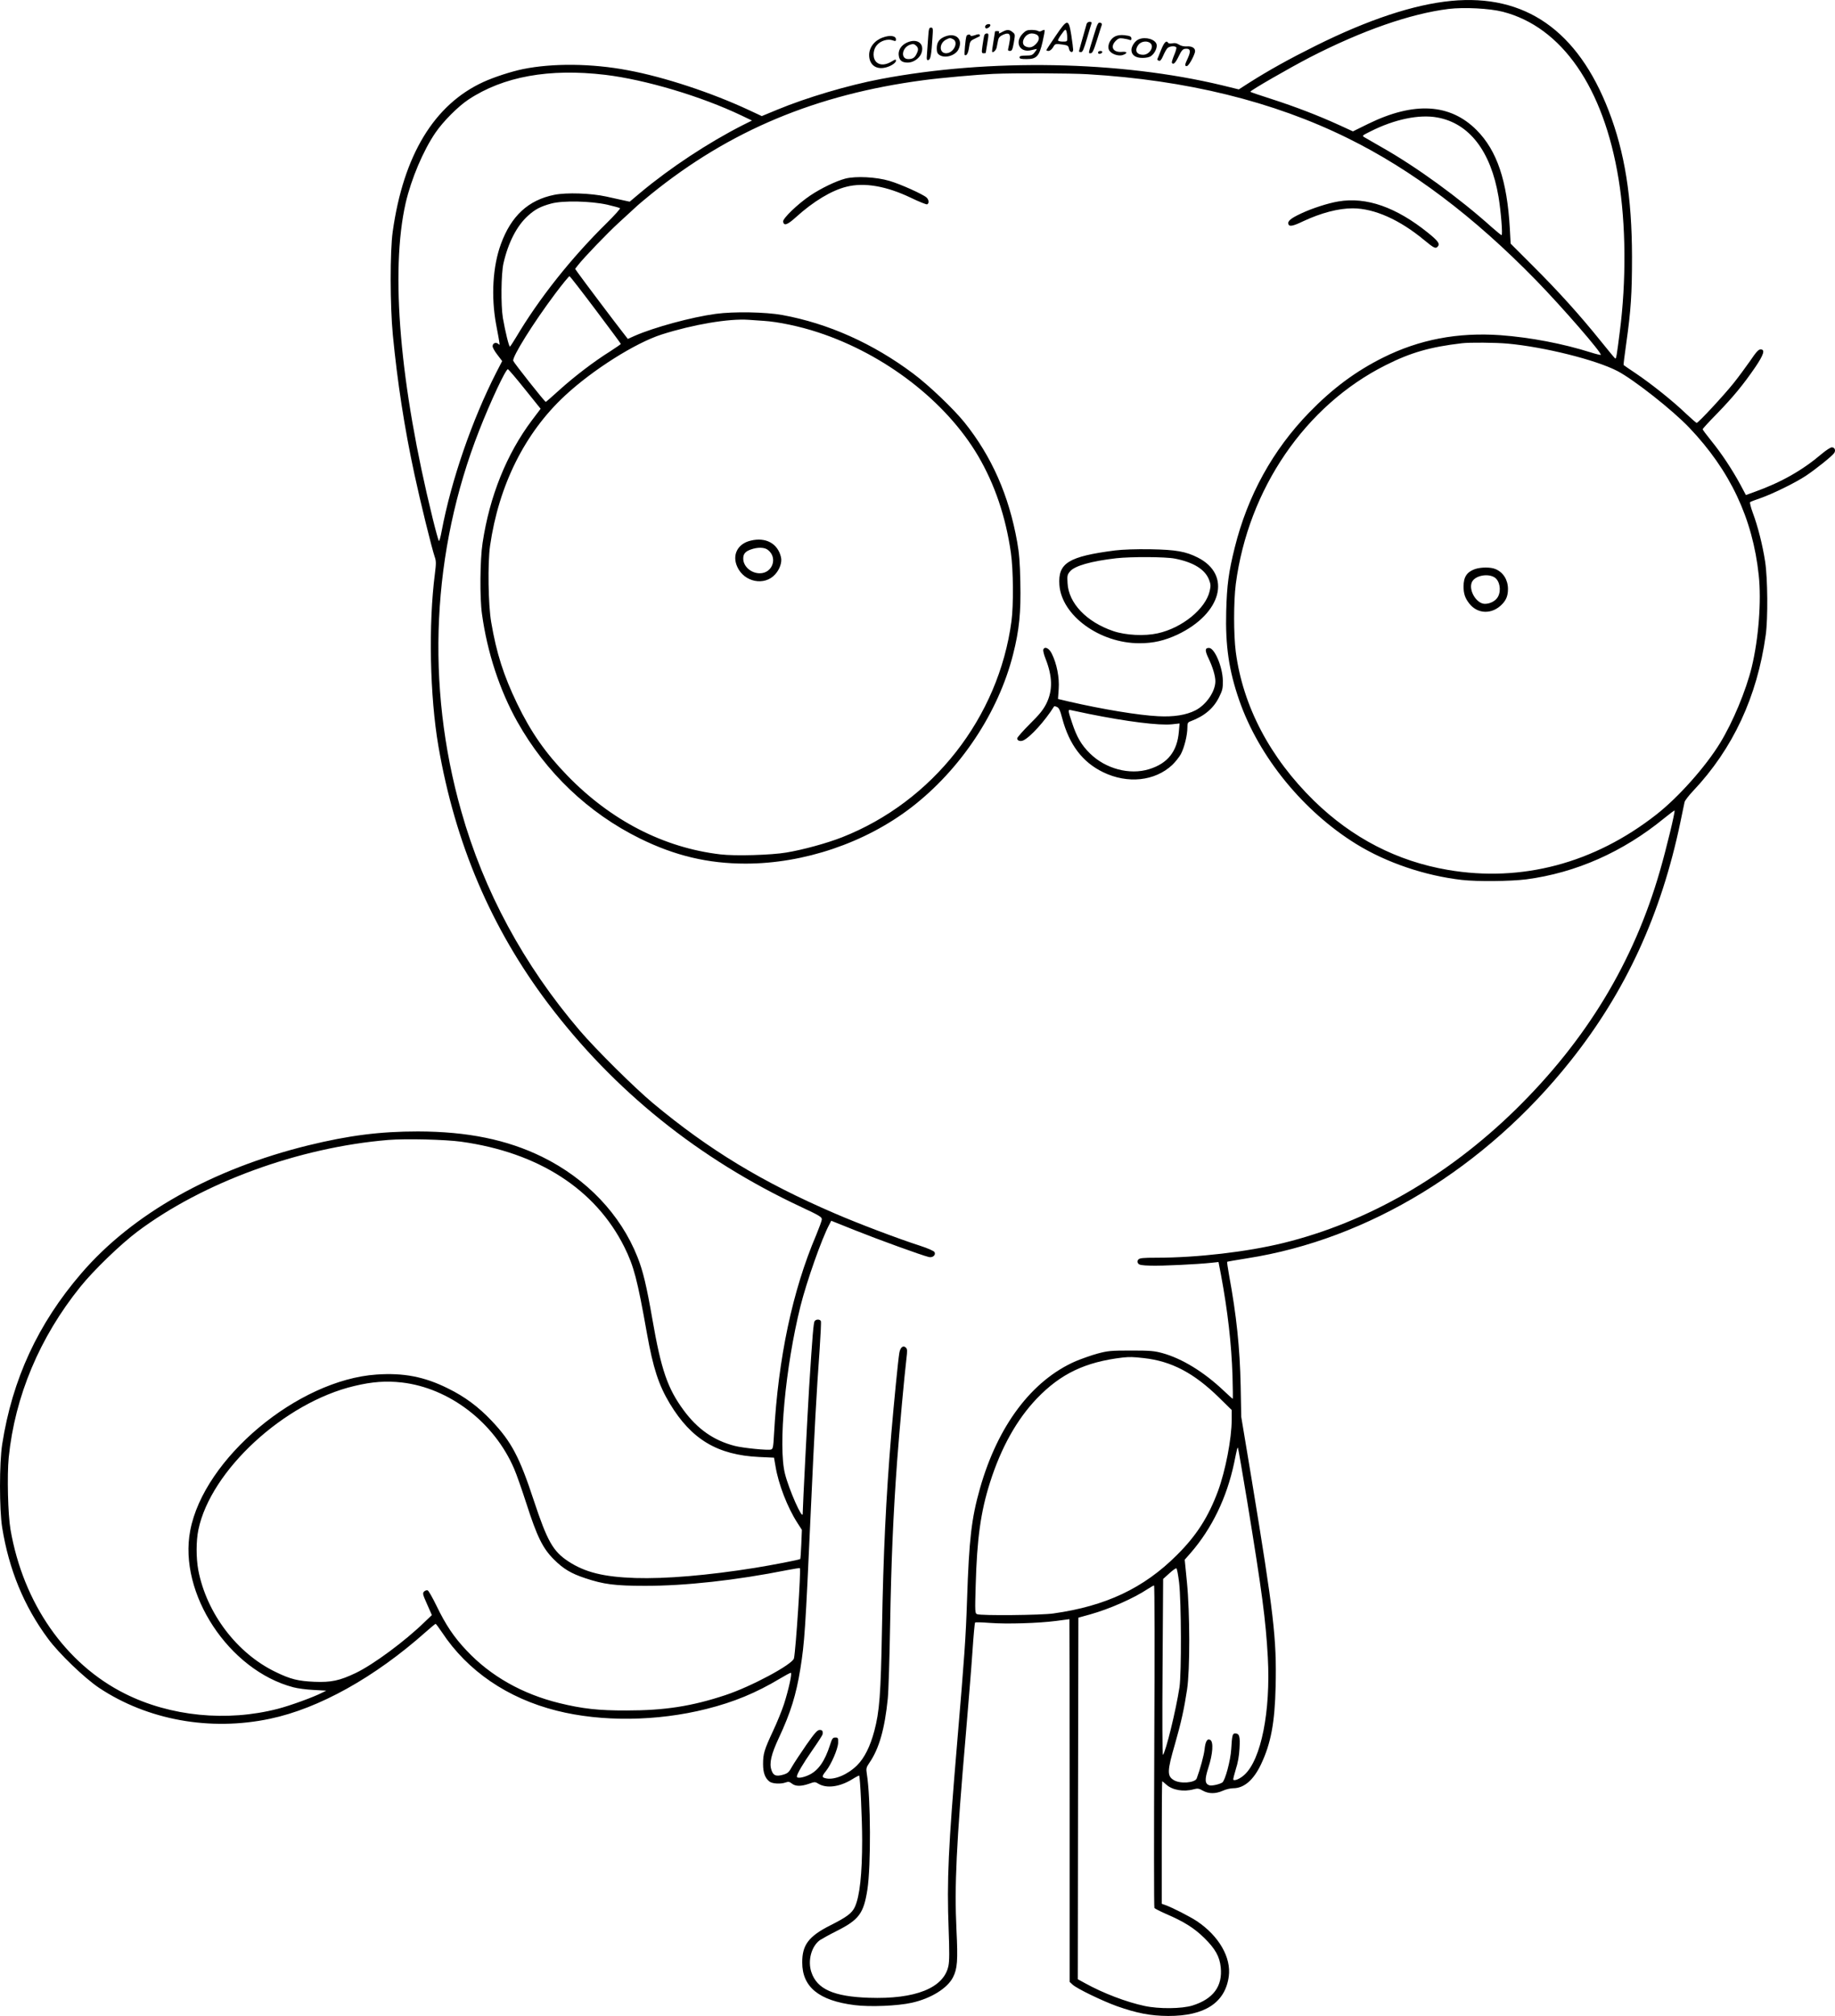 <?xml version="1.0" encoding="UTF-8"?>
<svg xmlns="http://www.w3.org/2000/svg" version="1.0" viewBox="0 0 1574.112 1728.979" preserveAspectRatio="xMidYMid meet">
  <g transform="translate(-70.425,1854.672) scale(0.1,-0.1)" fill="#000000" stroke="none">
    <path d="M13152 18539 c-319 -31 -710 -160 -1162 -385 -229 -114 -401 -210 -567 -315 l-92 -59 -143 35 c-878 211 -1994 231 -2928 54 -280 -53 -637 -159 -888 -263 l-133 -55 -107 50 c-323 151 -729 285 -1041 343 -311 59 -645 62 -901 10 -101 -21 -246 -68 -338 -110 -423 -193 -687 -628 -779 -1284 -24 -172 -23 -634 1 -885 39 -404 99 -797 186 -1199 51 -238 147 -627 173 -704 13 -37 13 -57 2 -145 -56 -432 -44 -1049 30 -1480 144 -835 453 -1560 941 -2207 566 -749 1291 -1333 2171 -1745 158 -74 178 -86 177 -107 -1 -13 -23 -72 -48 -133 -204 -478 -326 -1056 -362 -1707 -6 -111 -9 -128 -25 -133 -26 -9 -243 13 -312 31 -179 46 -318 143 -437 304 -139 188 -194 347 -270 785 -49 282 -80 412 -127 530 -145 366 -436 672 -818 860 -302 148 -642 217 -1065 218 -325 0 -592 -34 -940 -119 -826 -203 -1510 -588 -1949 -1099 -371 -431 -591 -907 -678 -1465 -25 -162 -25 -559 0 -715 58 -360 187 -674 393 -952 94 -128 313 -338 438 -422 415 -276 953 -374 1467 -265 419 88 898 355 1334 743 44 39 83 71 86 71 3 0 28 -33 54 -72 219 -332 563 -567 985 -673 384 -97 861 -92 1285 15 235 59 426 138 631 261 45 27 86 49 92 49 13 0 -19 -146 -59 -270 -17 -52 -59 -156 -94 -230 -75 -161 -85 -194 -85 -283 0 -73 17 -120 54 -149 24 -20 99 -24 141 -8 22 8 32 6 52 -10 32 -25 78 -25 146 -2 50 18 53 18 81 1 70 -43 183 -28 289 37 32 20 60 34 61 33 9 -10 26 -373 26 -555 0 -291 -21 -483 -63 -573 -25 -53 -69 -86 -210 -157 -186 -94 -242 -168 -241 -319 0 -210 144 -327 449 -365 131 -17 370 -7 490 20 164 36 306 124 354 218 38 74 43 145 30 407 -18 377 -2 727 81 1685 21 250 47 565 56 700 9 135 19 248 23 251 3 4 60 2 126 -3 143 -11 417 -3 570 17 61 8 111 15 113 15 1 0 2 -700 2 -1555 l0 -1556 26 -24 c37 -34 252 -138 379 -184 173 -61 289 -83 440 -84 313 -1 489 113 520 339 22 162 -84 346 -272 473 -62 41 -213 118 -272 139 l-31 11 0 525 c0 290 2 526 4 526 2 0 17 -13 34 -28 52 -48 149 -65 236 -41 34 9 44 8 79 -12 50 -28 109 -28 172 0 26 12 66 21 88 21 93 0 174 70 238 204 86 181 119 359 126 673 9 405 -15 615 -206 1773 l-89 535 -5 265 c-7 331 -36 605 -99 948 -11 62 -19 115 -17 117 3 2 80 15 172 30 1039 162 2044 775 2773 1692 475 597 778 1256 944 2053 16 80 33 156 35 168 3 13 36 56 73 95 342 362 550 809 623 1337 20 142 17 488 -5 630 -21 139 -63 305 -106 419 -17 46 -27 87 -23 91 4 4 44 19 88 34 106 37 302 133 392 193 84 56 226 170 242 195 14 23 4 48 -21 48 -11 0 -48 -24 -84 -54 -168 -143 -349 -246 -581 -329 l-72 -26 -49 92 c-69 127 -160 265 -248 373 -41 51 -74 95 -74 99 0 5 55 65 123 134 138 142 226 249 328 398 74 109 87 153 46 153 -18 0 -38 -22 -90 -99 -38 -54 -101 -140 -142 -191 -85 -106 -302 -340 -316 -340 -5 0 -47 37 -94 81 -107 103 -289 249 -425 341 -58 39 -107 72 -108 74 -2 1 8 83 22 181 41 290 50 431 50 748 -1 511 -62 895 -200 1252 -266 689 -718 1003 -1352 942z m443 -93 c507 -130 866 -649 994 -1436 63 -385 67 -871 10 -1310 -26 -205 -30 -231 -39 -228 -4 2 -61 71 -127 153 -173 215 -359 422 -579 641 l-191 191 -7 129 c-23 411 -110 669 -285 845 -227 228 -536 246 -929 54 l-132 -65 -120 55 c-180 82 -373 156 -577 222 -101 32 -183 60 -183 63 0 11 334 203 511 295 450 231 862 374 1189 415 133 16 351 5 465 -24z m-7699 -541 c347 -42 823 -184 1169 -349 l90 -43 -82 -41 c-293 -149 -619 -364 -873 -576 l-94 -79 -56 12 c-30 7 -95 21 -145 32 -133 29 -339 36 -445 15 -224 -45 -371 -181 -459 -423 -70 -191 -85 -449 -41 -688 37 -197 35 -182 18 -167 -21 17 -48 5 -48 -21 0 -11 18 -44 41 -73 l41 -54 -50 -97 c-208 -407 -387 -926 -469 -1361 -9 -50 -20 -89 -24 -85 -4 5 -28 91 -53 193 -282 1144 -365 2118 -232 2705 48 207 150 449 256 604 67 98 194 225 283 284 299 198 693 269 1173 212z m4139 5 c848 -50 1591 -233 2230 -548 552 -272 1081 -671 1615 -1218 226 -232 570 -628 556 -641 -2 -2 -41 7 -85 21 -240 76 -520 129 -775 148 -367 26 -697 -37 -1009 -193 -234 -117 -432 -264 -632 -470 -313 -322 -528 -713 -639 -1159 -52 -209 -67 -320 -73 -545 -8 -296 23 -509 112 -765 169 -486 551 -953 1005 -1233 258 -159 589 -271 905 -307 133 -15 417 -12 552 5 426 56 830 235 1183 524 47 38 87 68 89 66 7 -7 -72 -334 -125 -516 -225 -783 -630 -1452 -1240 -2050 -585 -572 -1271 -966 -1992 -1143 -311 -76 -737 -126 -1088 -126 -117 0 -144 -3 -155 -16 -9 -11 -10 -20 -2 -32 8 -14 30 -18 109 -20 93 -3 396 11 524 25 l57 6 22 -114 c57 -308 89 -586 98 -861 3 -109 4 -198 2 -198 -2 0 -38 32 -79 71 -169 160 -357 275 -525 321 -70 19 -104 22 -270 22 -172 0 -199 -3 -285 -26 -52 -14 -136 -44 -187 -65 -377 -164 -670 -553 -823 -1094 -72 -254 -93 -434 -110 -949 -11 -332 -22 -483 -85 -1230 -76 -899 -89 -1178 -73 -1601 7 -190 7 -271 -2 -313 -39 -189 -284 -287 -682 -273 -302 10 -446 74 -494 221 -32 97 0 219 73 273 17 11 81 47 143 78 193 97 233 151 265 356 31 205 29 782 -5 993 -7 46 -5 54 22 94 83 120 132 291 158 552 6 58 15 344 20 635 10 548 26 935 60 1400 20 271 62 730 80 880 8 67 8 82 -5 94 -23 23 -48 2 -56 -45 -10 -57 -46 -423 -69 -694 -46 -557 -68 -1016 -80 -1680 -10 -554 -21 -702 -66 -870 -35 -131 -84 -230 -147 -293 -80 -79 -190 -126 -263 -113 -42 8 -42 17 -4 64 45 57 102 188 104 241 1 43 -1 46 -24 46 -22 0 -28 -8 -46 -65 -44 -137 -99 -216 -176 -254 -53 -26 -108 -34 -108 -16 0 22 52 110 134 228 47 67 86 128 87 135 3 28 -2 37 -25 37 -20 0 -41 -23 -114 -127 -49 -71 -104 -154 -122 -185 -28 -51 -37 -60 -78 -72 -61 -17 -84 -8 -100 40 -20 58 -3 134 64 277 101 216 148 369 184 592 36 226 43 325 90 1365 31 680 48 998 76 1384 8 120 13 225 10 232 -7 17 -40 18 -53 1 -10 -12 -19 -115 -48 -572 -12 -197 -55 -1026 -55 -1081 0 -59 -118 207 -152 343 -60 237 4 920 133 1438 53 211 182 578 247 699 l17 33 205 -82 c192 -77 572 -215 632 -229 33 -8 62 17 49 42 -5 10 -57 33 -128 56 -189 61 -527 189 -730 277 -618 266 -1077 544 -1558 945 -155 129 -492 463 -629 624 -479 561 -822 1195 -1015 1880 -307 1081 -252 2230 154 3265 97 248 227 525 246 525 5 0 70 -76 145 -170 l136 -169 -74 -98 c-218 -290 -364 -653 -424 -1053 -22 -142 -25 -472 -5 -610 45 -328 152 -654 303 -923 244 -435 610 -784 1053 -1002 298 -147 583 -215 905 -215 500 0 1027 178 1422 482 422 325 747 814 873 1313 53 208 68 361 62 619 -3 166 -10 252 -27 345 -71 399 -218 733 -453 1026 -94 116 -304 317 -438 417 -345 259 -730 431 -1124 503 -143 26 -415 31 -570 10 -208 -28 -531 -116 -697 -189 l-58 -26 -41 53 c-51 64 -356 469 -388 515 l-23 33 25 32 c48 62 253 276 352 366 55 50 116 106 135 124 19 19 82 72 140 119 674 545 1414 855 2337 977 148 20 466 48 598 54 179 8 657 6 810 -3z m3000 -371 c274 -50 458 -290 524 -680 21 -127 37 -329 26 -329 -4 0 -42 31 -84 68 -278 250 -648 519 -946 687 -66 38 -131 75 -144 83 -25 15 -24 15 50 52 206 104 418 148 574 119z m-7120 -748 c55 -13 103 -26 108 -30 4 -4 -47 -61 -114 -127 -306 -301 -581 -648 -779 -982 -24 -40 -47 -75 -51 -78 -8 -5 -41 130 -61 246 -18 111 -15 378 5 468 41 179 115 322 210 408 62 56 108 80 200 105 100 27 338 22 482 -10z m-101 -902 c119 -158 216 -289 216 -292 0 -3 -42 -31 -92 -64 -138 -86 -309 -217 -435 -331 -62 -56 -114 -102 -117 -102 -9 0 -272 333 -279 352 -11 32 171 324 360 576 63 84 119 152 123 150 5 -2 106 -132 224 -289z m1441 -94 c124 -8 311 -47 468 -99 575 -189 1097 -593 1372 -1060 143 -244 237 -522 281 -831 21 -146 23 -448 5 -585 -110 -827 -675 -1548 -1453 -1854 -130 -51 -334 -107 -478 -131 -129 -22 -440 -31 -565 -16 -487 57 -941 291 -1315 677 -188 194 -312 372 -431 619 -114 237 -176 430 -221 695 -26 151 -31 506 -10 655 75 521 299 970 643 1289 239 222 604 452 829 524 270 86 578 138 745 126 22 -2 80 -6 130 -9z m6380 -195 c318 -29 761 -140 945 -236 141 -74 470 -333 614 -484 351 -368 545 -778 597 -1265 24 -222 -1 -546 -60 -790 -49 -201 -162 -472 -271 -650 -125 -205 -359 -467 -548 -615 -534 -418 -1155 -582 -1787 -474 -435 74 -821 273 -1149 593 -377 369 -610 811 -671 1277 -19 149 -19 429 0 581 107 816 596 1532 1286 1878 214 108 381 156 654 188 67 8 287 6 390 -3z m-8975 -6845 c663 -92 1152 -407 1400 -903 82 -166 111 -275 194 -742 53 -296 100 -441 196 -601 185 -307 409 -441 765 -458 l129 -6 13 -75 c25 -152 102 -352 188 -485 l38 -59 -5 -123 c-3 -68 -7 -125 -9 -127 -6 -7 -242 -52 -389 -76 -407 -65 -766 -95 -1025 -87 -273 9 -433 49 -576 143 -131 86 -180 173 -295 520 -123 374 -192 505 -361 684 -113 120 -232 209 -378 280 -201 100 -380 134 -611 118 -676 -46 -1481 -720 -1598 -1338 -103 -539 332 -1199 884 -1344 36 -10 114 -20 174 -23 l109 -6 -34 -17 c-78 -40 -277 -112 -382 -139 -437 -113 -922 -65 -1311 130 -510 255 -873 776 -982 1409 -22 128 -30 465 -15 617 53 524 265 1030 614 1463 113 141 345 365 490 474 563 422 1384 722 2152 786 151 12 486 4 625 -15z m5857 -1856 c236 -26 430 -128 645 -339 l108 -106 0 -83 c0 -162 -53 -436 -117 -611 -83 -224 -185 -383 -353 -550 -284 -284 -610 -438 -1060 -501 -103 -15 -621 -20 -654 -6 -18 7 -19 17 -12 250 11 397 43 628 122 877 95 300 230 542 403 723 205 213 415 313 736 351 60 6 87 6 182 -5z m-6366 -209 c408 -47 794 -343 964 -741 19 -43 66 -177 105 -298 91 -283 140 -383 234 -477 83 -83 148 -122 272 -163 156 -52 253 -65 509 -65 343 -1 782 47 1223 135 57 11 106 19 108 16 10 -10 -35 -702 -51 -773 -12 -52 -368 -243 -590 -316 -287 -95 -519 -131 -845 -131 -242 -1 -381 15 -577 63 -318 78 -591 232 -797 452 -108 114 -177 217 -257 382 -34 70 -68 130 -76 133 -8 3 -22 -1 -31 -10 -14 -15 -12 -24 26 -109 l41 -93 -63 -60 c-167 -163 -439 -364 -589 -436 -140 -67 -213 -82 -357 -76 -137 6 -204 22 -329 83 -333 159 -595 504 -666 876 -19 104 -19 249 1 345 105 508 737 1091 1338 1233 154 37 272 45 407 30z m7253 -1025 c127 -777 158 -1010 176 -1333 25 -464 -58 -877 -201 -1007 -36 -33 -84 -54 -95 -42 -3 3 7 43 21 89 18 55 29 116 32 180 6 104 -1 128 -38 128 -22 0 -26 -16 -33 -135 -6 -97 -52 -270 -77 -286 -25 -16 -90 -30 -110 -24 -40 13 -42 49 -9 152 38 117 45 219 17 237 -26 16 -43 -11 -50 -84 -6 -50 -37 -165 -67 -246 -15 -38 -143 -48 -197 -14 -58 35 -57 78 11 311 52 181 78 299 103 464 26 173 25 656 -1 923 l-19 192 51 58 c183 211 310 474 373 772 25 124 28 134 33 129 2 -2 38 -211 80 -464z m-585 -691 c19 -166 21 -777 3 -899 -30 -195 -117 -553 -142 -579 -5 -5 -6 333 -3 750 l5 759 52 47 c28 26 56 46 61 44 6 -1 16 -56 24 -122z m-213 -1401 c-3 -758 -3 -1383 1 -1390 5 -6 50 -29 100 -51 156 -67 241 -121 329 -207 93 -92 131 -159 140 -251 17 -162 -64 -271 -241 -327 -92 -29 -289 -31 -413 -4 -155 33 -355 109 -510 195 l-62 34 2 1550 3 1551 101 28 c165 46 372 137 494 218 25 16 49 30 54 30 5 1 6 -554 2 -1376z M7956 17015 c-80 -21 -207 -82 -301 -145 -107 -72 -237 -197 -233 -224 6 -39 36 -29 110 38 150 136 305 229 433 261 154 39 343 6 554 -95 68 -33 131 -58 138 -56 19 8 16 40 -5 59 -31 28 -224 115 -317 142 -113 34 -288 43 -379 20z M12185 16819 c-89 -15 -223 -58 -319 -103 -90 -42 -119 -66 -109 -93 8 -22 41 -15 126 26 154 72 303 111 426 111 185 -1 401 -97 612 -272 86 -71 99 -77 118 -54 19 22 1 47 -86 117 -272 219 -528 309 -768 268z M10270 13826 c-401 -52 -491 -108 -478 -296 19 -262 345 -500 686 -500 120 0 215 22 327 74 379 180 467 513 174 661 -103 52 -186 67 -404 71 -129 2 -237 -2 -305 -10z m512 -70 c160 -31 260 -93 294 -182 15 -39 15 -53 5 -97 -35 -152 -236 -316 -446 -362 -113 -25 -273 -17 -380 19 -230 78 -385 240 -393 412 -4 64 -2 73 22 101 40 47 180 87 396 112 126 14 420 13 502 -3z M9654 12976 c-3 -9 5 -44 19 -78 60 -152 63 -271 8 -384 -27 -54 -58 -93 -143 -177 -59 -59 -108 -115 -108 -123 0 -20 27 -29 53 -17 60 28 185 166 264 292 2 2 13 0 25 -6 16 -7 27 -29 44 -96 61 -228 174 -377 351 -463 210 -102 444 -77 593 62 25 24 59 66 74 93 29 55 56 161 56 229 0 37 3 44 28 53 118 44 197 111 244 207 29 58 33 75 32 142 -2 118 -71 280 -119 280 -35 0 -36 -22 -3 -91 35 -73 58 -149 58 -195 0 -88 -79 -203 -172 -250 -79 -40 -185 -57 -318 -50 -167 8 -476 59 -767 126 l-93 22 6 86 c7 97 -16 216 -59 302 -23 48 -61 66 -73 36z m390 -552 c327 -66 603 -101 715 -89 l64 7 -6 -69 c-14 -171 -96 -274 -255 -323 -168 -52 -374 3 -508 135 -73 72 -113 140 -153 262 -38 113 -38 117 -4 108 15 -3 81 -17 147 -31z M7144 13910 c-112 -26 -162 -123 -115 -225 59 -131 233 -166 324 -65 40 43 61 105 51 147 -27 118 -130 175 -260 143z m148 -80 c86 -67 39 -200 -70 -200 -75 0 -142 59 -142 126 0 40 17 61 65 78 58 21 118 20 147 -4z M13357 13666 c-70 -25 -98 -68 -98 -149 0 -60 12 -99 48 -145 72 -94 199 -97 285 -5 34 36 48 73 48 128 0 78 -40 143 -107 171 -41 18 -126 17 -176 0z m169 -72 c43 -29 58 -109 29 -164 -19 -36 -66 -62 -113 -62 -73 0 -143 119 -111 187 26 55 136 77 195 39z M10026 18343 c-34 -119 -66 -232 -66 -237 0 -3 8 -6 18 -6 13 0 24 25 51 118 19 64 36 123 39 130 2 7 -4 12 -16 12 -11 0 -23 -8 -26 -17z M10090 18252 c-53 -173 -51 -162 -30 -162 15 0 26 22 55 115 20 64 38 122 41 129 3 8 -3 16 -14 18 -17 5 -24 -8 -52 -100z M9758 18236 c-43 -63 -78 -117 -78 -120 0 -3 9 -6 19 -6 11 0 28 13 38 30 19 33 19 33 86 24 40 -6 46 -10 51 -35 6 -33 36 -40 36 -8 0 11 -7 67 -16 125 -23 143 -33 142 -136 -10z m101 -8 c1 -38 1 -38 -39 -38 -22 0 -40 5 -40 11 0 6 14 31 32 55 27 38 33 42 39 27 4 -10 8 -35 8 -55z M9157 18325 c-4 -8 -2 -17 4 -21 11 -6 39 13 39 27 0 15 -37 10 -43 -6z M8666 18223 c-4 -49 -8 -112 -10 -141 -4 -46 -2 -53 12 -50 19 4 26 44 35 191 6 80 5 87 -13 87 -16 0 -19 -11 -24 -87z M9306 18275 c-33 -18 -39 -19 -31 -5 3 6 -3 10 -14 10 -12 0 -21 -1 -21 -2 0 -2 -7 -41 -14 -88 -8 -47 -13 -86 -11 -88 9 -10 35 15 39 39 3 16 9 43 12 60 4 21 15 35 39 46 51 24 69 12 62 -42 -4 -25 -9 -56 -13 -70 -5 -20 -3 -25 14 -25 17 0 22 11 33 71 12 70 12 72 -10 90 -28 23 -47 24 -85 4z M9480 18261 c-77 -76 -29 -171 73 -144 23 6 43 10 45 9 1 -2 -7 -15 -19 -29 -18 -23 -28 -27 -75 -27 -41 0 -54 -4 -54 -15 0 -12 13 -15 61 -15 86 0 108 24 137 149 12 52 20 97 17 100 -3 3 -14 0 -24 -6 -11 -7 -23 -8 -32 -2 -8 5 -33 9 -57 9 -35 0 -49 -6 -72 -29z m125 -17 c20 -20 12 -51 -21 -81 -27 -25 -54 -29 -85 -13 -46 25 -3 110 56 110 18 0 41 -7 50 -16z M9068 18245 c-21 -7 -38 -9 -38 -4 0 14 -30 11 -35 -3 -9 -25 -21 -159 -15 -163 16 -10 30 16 37 65 7 50 12 57 43 72 19 10 39 19 44 21 5 2 7 8 5 14 -3 8 -15 8 -41 -2z M9146 18238 c-3 -13 -9 -51 -14 -85 -8 -58 -7 -63 10 -63 10 0 18 1 18 3 0 1 6 39 14 85 13 78 12 82 -5 82 -11 0 -21 -9 -23 -22z M8815 18235 c-52 -19 -75 -50 -75 -102 0 -32 5 -45 22 -57 46 -33 136 -7 163 45 44 85 -17 148 -110 114z m66 -25 c49 -27 2 -120 -61 -120 -61 0 -61 86 0 117 31 16 36 16 61 3z M10273 18236 c-43 -19 -71 -75 -57 -114 12 -35 79 -61 120 -47 43 15 40 31 -5 27 -78 -8 -107 43 -55 95 21 21 32 24 62 20 20 -3 45 -8 55 -12 12 -5 17 -2 17 8 0 21 -10 26 -62 32 -27 3 -55 0 -75 -9z M8277 18225 c-71 -25 -117 -85 -117 -150 0 -78 52 -123 128 -110 49 8 102 40 102 61 0 13 -4 13 -32 -4 -54 -33 -99 -37 -131 -12 -38 30 -39 104 -1 149 31 38 93 57 135 42 25 -9 29 -8 29 8 0 31 -51 39 -113 16z M10474 18210 c-32 -12 -64 -59 -64 -91 0 -44 34 -69 95 -69 30 0 60 6 73 16 31 21 55 71 48 100 -11 43 -94 68 -152 44z m101 -36 c31 -32 -12 -97 -64 -97 -59 0 -77 39 -40 87 24 30 78 36 104 10z M8483 18181 c-51 -24 -78 -69 -68 -117 7 -38 29 -54 77 -54 46 0 96 34 114 75 35 86 -32 138 -123 96z m81 -27 c20 -19 20 -37 1 -73 -15 -30 -33 -41 -69 -41 -68 0 -57 97 14 123 26 9 38 7 54 -9z M10664 18118 c-16 -40 -30 -76 -32 -79 -2 -4 4 -9 13 -13 12 -4 21 6 37 42 11 26 27 55 36 65 16 18 67 23 77 7 3 -5 -5 -35 -19 -67 -13 -32 -22 -61 -19 -65 12 -20 30 -2 58 55 24 50 35 63 56 65 44 5 51 -17 24 -77 -29 -62 -30 -71 -10 -71 14 0 54 68 69 116 10 34 -19 56 -68 53 -26 -2 -51 4 -68 15 -19 12 -36 16 -57 11 -17 -3 -32 -2 -36 4 -15 25 -34 6 -61 -61z M10127 18104 c-4 -4 -4 -10 -1 -15 6 -10 34 0 34 12 0 10 -24 12 -33 3z"></path>
  </g>
</svg>
